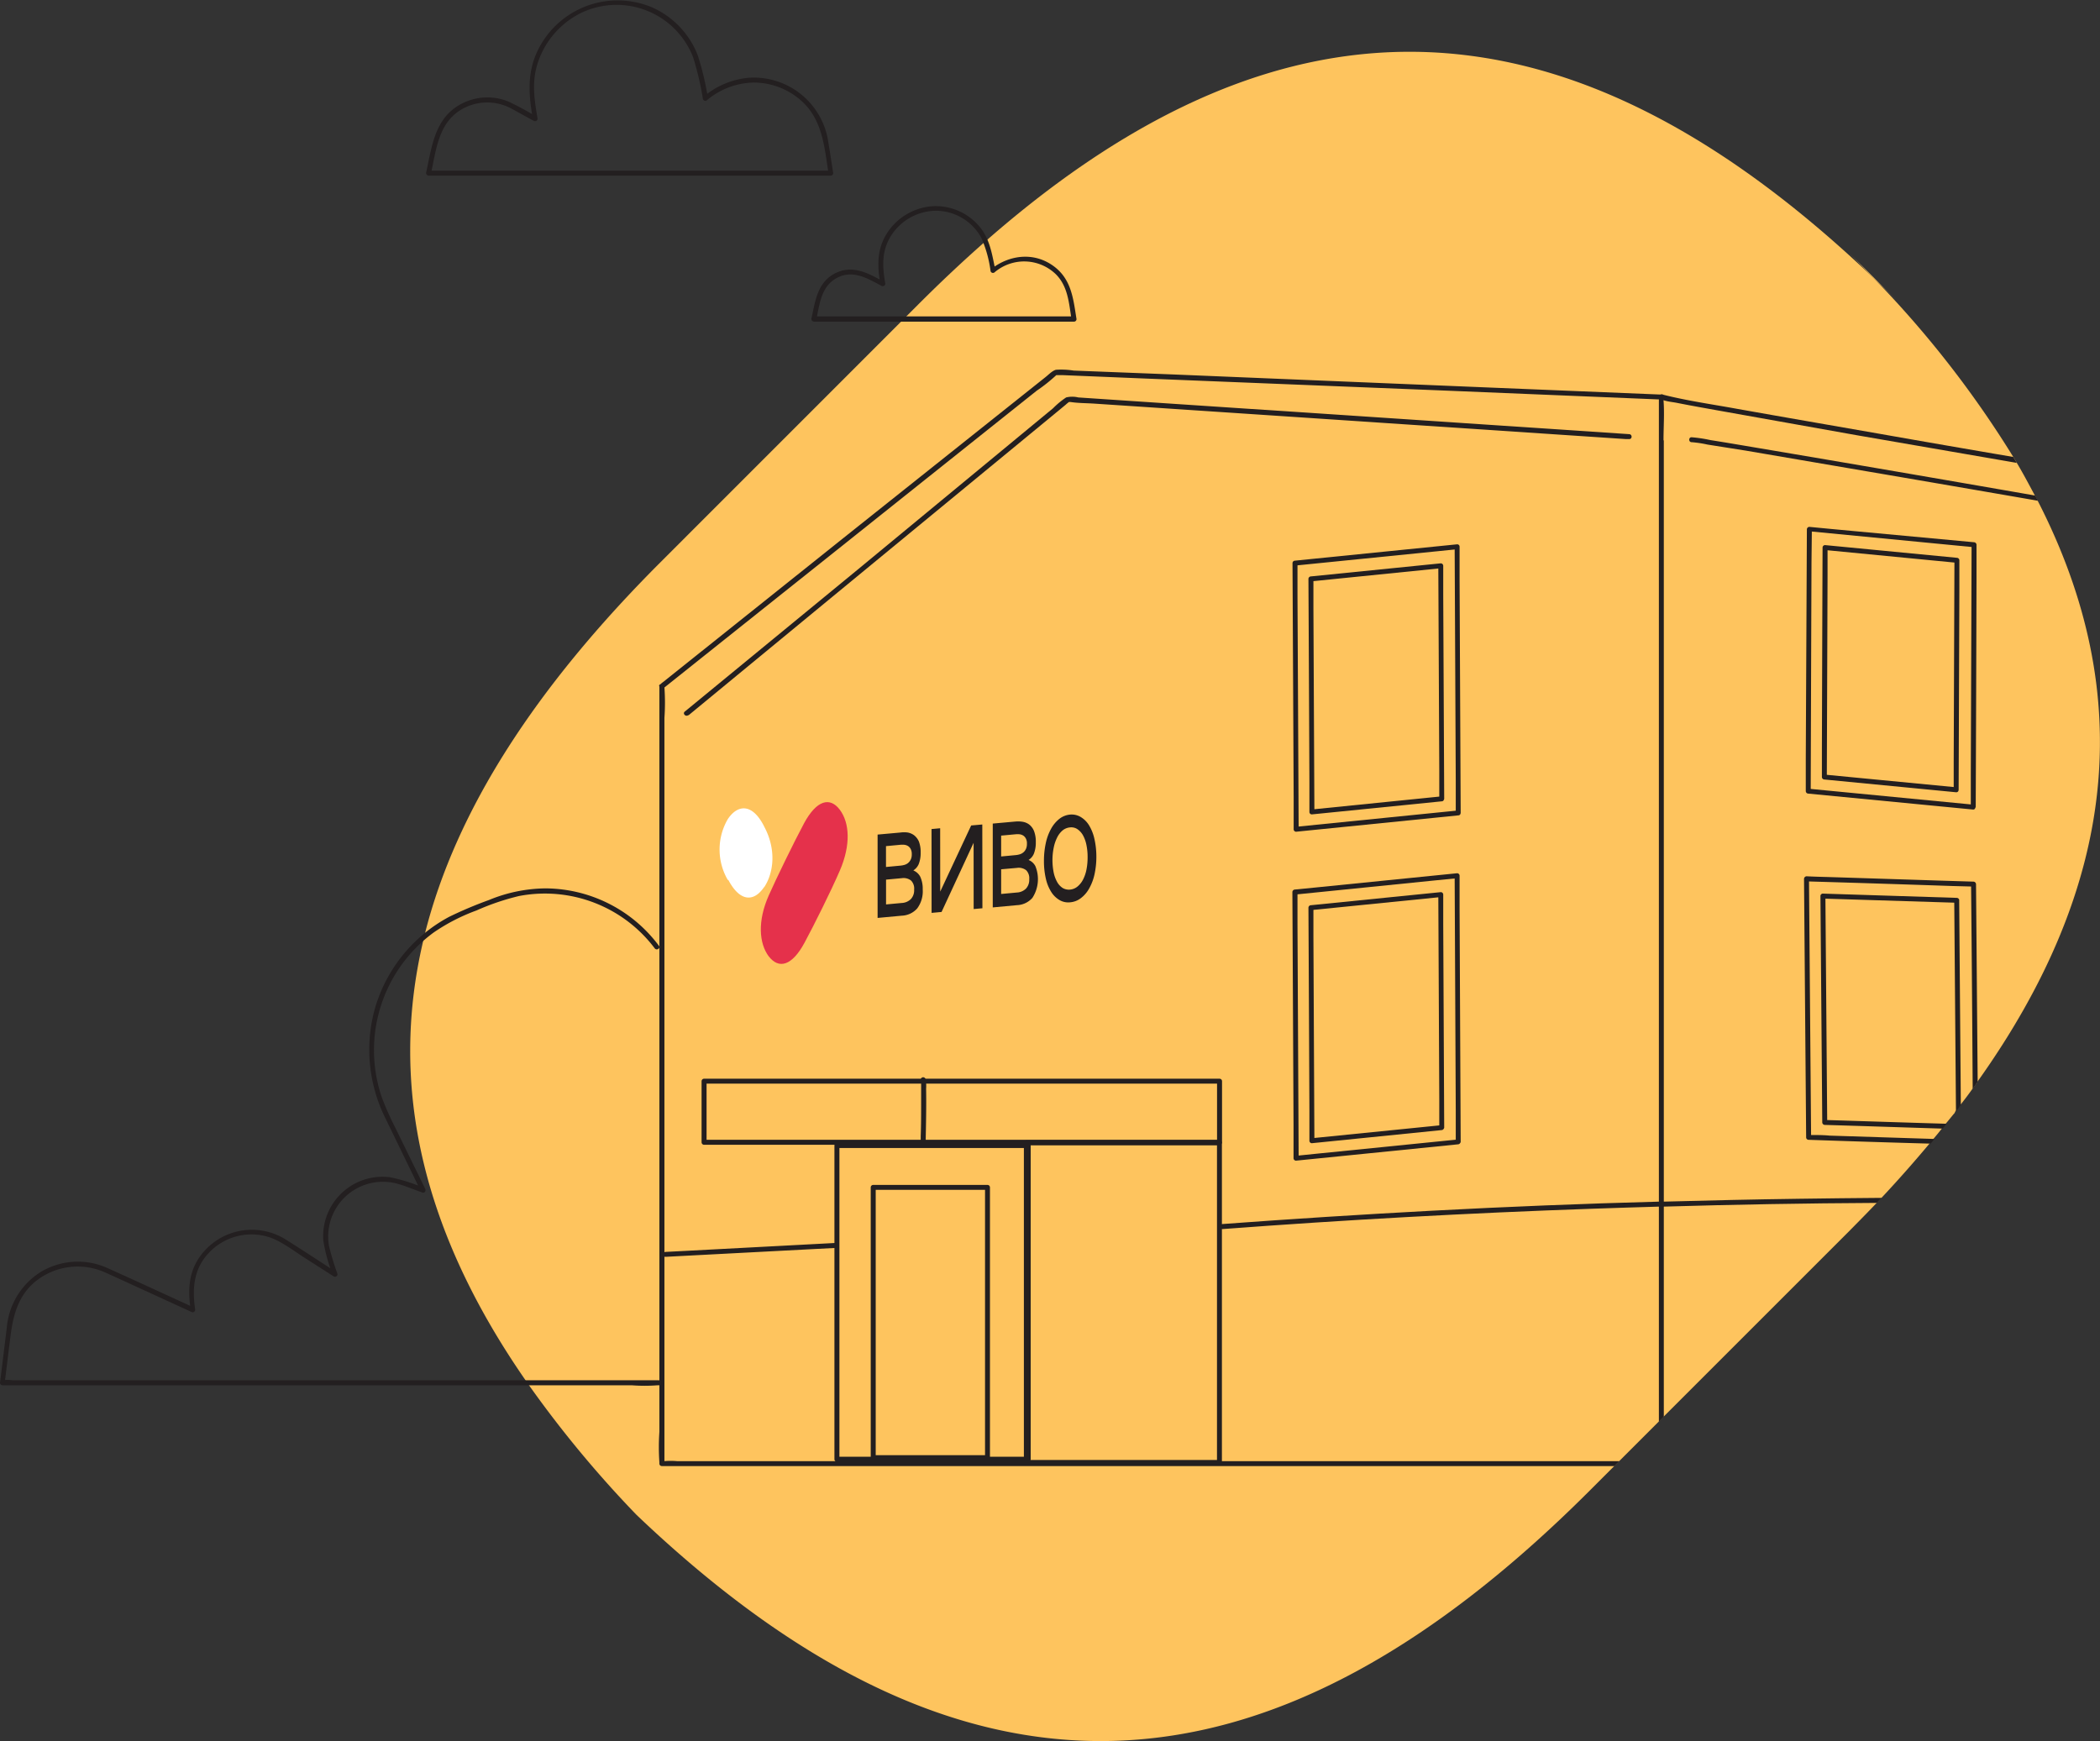 <?xml version="1.0" encoding="UTF-8"?> <svg xmlns="http://www.w3.org/2000/svg" viewBox="0 0 345.39 286.45"><rect x="0" y="0" width="345.39" height="286.45" fill="#333333" stroke="none"/><defs><style>.cls-1{fill:#fec45e;}.cls-2{fill:#231f20;}.cls-3{fill:#e5314b;}.cls-4{fill:#fff;}</style></defs><title>Hero asset 2sr</title><g id="Layer_2" data-name="Layer 2"><g id="Layer_1-2" data-name="Layer 1"><path class="cls-1" d="M312.26,49.74c-1.37-1.37-2.73-2.7-4.1-4s-2.62-2.73-4-4.1Z"></path><path class="cls-1" d="M325.16,178.07c-.27.4-.54.77-.83,1.16-.62.88-1.29,1.75-2,2.65l-.81,1.06v.1c-.58.67-1,1.23-1.58,1.9-.19.25-.39.52-.62.79q-.66.84-1.38,1.68c-.2.25-.41.52-.64.77-2.46,2.94-5.06,5.89-7.85,8.87-.27.27-.52.56-.79.83-1.46,1.54-3,3.1-4.54,4.66l-30.51,30.51-.81.82-6.51,6.51-.81.81-4,4c-53.59,53.59-103.4,54.92-156.8,4A183.24,183.24,0,0,1,87,227.87c-.19-.27-.4-.54-.56-.81-16.9-24.39-22.5-48.24-16.84-72.26.1-.44.21-.87.31-1.31,5.08-20.08,18-40.29,38.78-61.06l42.68-42.69q5.22-5.2,10.41-9.78c.21-.19.41-.38.62-.54,49.45-43.21,96.05-41.11,145.77,6.33a169.25,169.25,0,0,1,23,29.49c.19.31.37.6.54.91,1.06,1.77,2,3.56,2.95,5.33a9.5,9.5,0,0,1,.48.89c16.42,32,13.09,63.38-10,95.7"></path><path class="cls-2" d="M273.65,72.47V233.05l-.81.82V65.7h-.14l-34.57-1.43q-24.88-1-49.74-2l-13.61-.56c-.34,0-.69,0-1.05,0a.06.06,0,0,1,0,0,26.4,26.4,0,0,1-3.22,2.56q-17.81,14.2-35.59,28.38-12.83,10.22-25.64,20.44v0a36,36,0,0,1,0,5V240.36a11.81,11.81,0,0,1,2.06,0h155l-.81.81H108.84a.4.4,0,0,1-.39-.41v-.21a36.27,36.27,0,0,1,0-5V155.9a.28.28,0,0,0,0-.18V112.93a.17.17,0,0,1,0-.23.54.54,0,0,1,.06-.11s0,0,.06,0l.09-.06a2.53,2.53,0,0,1,.37-.31L139.35,88,172,62c.48-.38,1.06-1,1.66-1.17a13,13,0,0,1,2.92.13L193,61.6l51,2.11,29.26,1.2a.39.39,0,0,1,.14,0l0,0h0a.42.42,0,0,1,.2.35v.29c0,.1,0,.19,0,.29.17,2.17,0,4.43,0,6.58"></path><path class="cls-2" d="M113.24,117.67l23.69-19.52,34.39-28.31,3.94-3.25A6.33,6.33,0,0,1,176,66c-.37.22-.22.09.14.14,1.27.19,2.62.17,3.91.26l7.36.49L234,70l33.42,2.23.54,0c.52,0,.52-.78,0-.81l-28.43-1.9-48-3.19-14.18-.95a4.23,4.23,0,0,0-2,0,13.42,13.42,0,0,0-2.14,1.77L141.1,93.67l-28,23-.48.39c-.4.34.17.91.58.58"></path><path class="cls-2" d="M331.72,76.15l-26.37-4.56q-11.21-2-22.41-4c-2.34-.42-4.67-.83-7-1.29-.7-.15-1.54-.21-2.27-.44a2.55,2.55,0,0,1-.62-.23c-.42-.19-.17-.73.21-.75a.39.39,0,0,1,.14,0l0,0h0a.71.71,0,0,1,.22.07c4,1,8,1.56,12,2.29,7.81,1.39,15.61,2.74,23.4,4.1q11,1.94,22.1,3.83c.19.31.37.6.54.91"></path><path class="cls-2" d="M335.15,82.37q-14-2.43-28-4.82l-20-3.42-6.33-1a18.64,18.64,0,0,0-2.6-.39c-.52,0-.52-.83,0-.81a23,23,0,0,1,3.12.47c2.56.4,5.1.84,7.66,1.27q22.57,3.81,45.16,7.75l.56.1a9.5,9.5,0,0,1,.48.89"></path><path class="cls-2" d="M200.58,187.5H115.8c.14.14.27.28.41.41V177.85l-.41.41h84.78l-.41-.41v10.06a.41.41,0,0,0,.82,0V177.85a.41.41,0,0,0-.41-.4H115.8a.41.41,0,0,0-.41.4v10.06a.42.42,0,0,0,.41.41h84.78a.41.41,0,0,0,0-.82"></path><path class="cls-2" d="M200.56,240.17H168.81l.4.41V188l-.4.41h31.75l-.4-.41v52.63a.41.41,0,0,0,.81,0V188a.42.42,0,0,0-.41-.41H168.81a.42.42,0,0,0-.41.41v52.63a.42.42,0,0,0,.41.41h31.75a.41.41,0,0,0,0-.82"></path><path class="cls-2" d="M169.11,239.64H137.65l.41.41V188.44l-.41.41h31.46l-.4-.41v51.61a.41.41,0,0,0,.81,0V188.44a.42.42,0,0,0-.41-.41H137.65a.42.42,0,0,0-.41.41v51.61a.42.42,0,0,0,.41.41h31.46a.41.41,0,0,0,0-.82"></path><path class="cls-2" d="M162.41,239.38H143.62l.41.41V195.32l-.41.41h18.79l-.4-.41v44.47a.41.41,0,0,0,.81,0V195.32a.41.41,0,0,0-.41-.4H143.62a.41.41,0,0,0-.41.4v44.47a.41.41,0,0,0,.41.4h18.79a.41.41,0,0,0,0-.81"></path><path class="cls-2" d="M151.5,177.76c0,.12,0,0,0,.06s0,.21,0,.31c0,.28,0,.57,0,.85,0,.84,0,1.69,0,2.53,0,1.8,0,3.59-.07,5.38,0,.41,0,.81,0,1.21a.41.41,0,0,0,.81,0c.06-3,.13-6,.08-9a6.05,6.05,0,0,0-.09-1.59.41.41,0,0,0-.79.22"></path><path class="cls-2" d="M239.85,133.32l-23.33,2.35-3.34.34.41.41q-.09-19.23-.19-38.45c0-1.78,0-3.56,0-5.34-.14.14-.27.28-.41.41l23.32-2.35,3.35-.34-.41-.41.18,38.45,0,5.34a.41.41,0,0,0,.81,0l-.18-38.45,0-5.34a.39.39,0,0,0-.4-.4l-23.32,2.35-3.35.34a.41.41,0,0,0-.41.4q.1,19.23.19,38.45c0,1.78,0,3.56,0,5.34a.41.41,0,0,0,.41.4l23.32-2.35,3.35-.34c.51,0,.52-.86,0-.81"></path><path class="cls-2" d="M237.13,131l-21.36,2.16.41.4q-.08-16.77-.16-33.56c0-1.59,0-3.18,0-4.77l-.41.41,21.35-2.16-.4-.41q.08,16.78.16,33.56c0,1.6,0,3.19,0,4.78a.41.41,0,0,0,.81,0q-.08-16.78-.16-33.56c0-1.59,0-3.18,0-4.78a.41.41,0,0,0-.41-.4l-21.35,2.15a.42.42,0,0,0-.41.41q.09,16.78.16,33.56l0,4.77a.4.4,0,0,0,.4.41l21.36-2.15c.51,0,.52-.87,0-.82"></path><path class="cls-2" d="M239.85,187.44l-23.33,2.35-3.34.34.41.4-.19-38.44c0-1.78,0-3.56,0-5.34l-.41.41,23.32-2.36,3.35-.33-.41-.41.18,38.44,0,5.34a.41.41,0,0,0,.81,0l-.18-38.44,0-5.34a.41.41,0,0,0-.4-.41L216.32,146l-3.35.33a.43.43,0,0,0-.41.41q.1,19.22.19,38.44l0,5.34a.41.41,0,0,0,.41.41l23.32-2.35,3.35-.34c.51-.05.52-.87,0-.81"></path><path class="cls-2" d="M237.13,185.09l-21.36,2.15.41.41q-.08-16.78-.16-33.56c0-1.59,0-3.18,0-4.77l-.41.4,21.35-2.15-.4-.41q.08,16.78.16,33.56c0,1.59,0,3.19,0,4.78a.41.41,0,0,0,.81,0q-.08-16.78-.16-33.56c0-1.59,0-3.19,0-4.78a.4.4,0,0,0-.41-.4l-21.35,2.15a.42.42,0,0,0-.41.41q.09,16.77.16,33.56l0,4.77a.41.41,0,0,0,.4.41l21.36-2.16c.51-.05.52-.86,0-.81"></path><path class="cls-2" d="M324.48,132.36l-23.67-2.29-3.41-.33.41.41q.06-18.86.13-37.69L298,87l-.41.4,23.68,2.29,3.41.33-.41-.41q-.06,18.85-.13,37.69l0,5.42a.41.41,0,0,0,.81,0q.08-18.84.13-37.69l0-5.42a.43.43,0,0,0-.4-.41L301,87l-3.41-.33a.42.42,0,0,0-.41.41L297,124.73l0,5.42a.42.42,0,0,0,.41.4l23.68,2.29,3.4.33c.53.05.52-.76,0-.81"></path><path class="cls-2" d="M321.74,129.51l-21.68-2.09.4.41.12-33.07c0-1.56,0-3.12,0-4.68l-.41.4,21.69,2.1-.41-.41-.12,33.07c0,1.56,0,3.12,0,4.68a.41.41,0,0,0,.81,0l.12-33.07c0-1.56,0-3.12,0-4.68a.42.42,0,0,0-.4-.41l-21.69-2.09a.41.41,0,0,0-.41.41q-.06,16.53-.11,33.06c0,1.56,0,3.12,0,4.69a.42.42,0,0,0,.41.4l21.68,2.1c.53,0,.52-.77,0-.82"></path><path class="cls-2" d="M325,145.45l.27,32.5c-.27.4-.54.78-.82,1.18q-.1-16.65-.26-33.3l-3.06-.08c-7.89-.27-15.73-.52-23.6-.75l.34,41.71c1,0,2,0,3.06.1l17.24.55c-.21.25-.42.52-.64.77q-10-.28-20.07-.63a.4.4,0,0,1-.4-.39l-.35-42.54a.45.45,0,0,1,.41-.42c1.15.06,2.32.09,3.46.12,8,.25,16,.52,24,.76a.44.44,0,0,1,.42.42"></path><path class="cls-2" d="M322.23,148.09l.27,33.69c-.27.36-.53.72-.8,1.07l-.28-34.36-21.19-.66.29,36.42c6.56.2,13.08.42,19.61.61-.18.25-.39.53-.61.8-6.46-.2-12.93-.42-19.41-.61a.43.43,0,0,1-.4-.42l-.3-37.23a.4.4,0,0,1,.41-.4l22,.7a.42.42,0,0,1,.42.39"></path><path class="cls-3" d="M126.43,157.31h0c1.64,2.14,3.81,1.63,5.89-2.23,1.53-2.83,4.39-8.57,5.81-11.87,1.82-4.21,1.61-7.85,0-10s-3.81-1.63-5.89,2.23c-1.61,3-4.6,9.14-5.81,11.88-1.85,4.17-1.6,7.84,0,10"></path><path class="cls-4" d="M125.68,145.91h0c-1.63,2.44-3.94,2.54-5.89-1.16l-.09,0a9.93,9.93,0,0,1,0-10c1.63-2.44,4-2.62,5.92,1.08l.06.13c2,3.7,1.62,7.55,0,10"></path><path class="cls-2" d="M150.27,143.15a2.3,2.3,0,0,0,.83-1,4.92,4.92,0,0,0,.32-1.89,4.82,4.82,0,0,0-.3-1.86,2.7,2.7,0,0,0-.78-1,2.47,2.47,0,0,0-1.05-.45,4.24,4.24,0,0,0-1.18,0l-3.77.34V151l4-.37a3.55,3.55,0,0,0,2.52-1.2,4.73,4.73,0,0,0,.9-3.13,4.66,4.66,0,0,0-.42-2.11,2.23,2.23,0,0,0-1.12-1m-.42-1.82a1.63,1.63,0,0,1-.42.57,1.65,1.65,0,0,1-.61.33,3.58,3.58,0,0,1-.7.13l-2.35.22v-3.43l2.35-.22a3.88,3.88,0,0,1,.68,0,1.53,1.53,0,0,1,.6.21,1.28,1.28,0,0,1,.44.5,1.76,1.76,0,0,1,.17.84,2,2,0,0,1-.15.84m-4.08,3.34,2.6-.24a2,2,0,0,1,1.51.39,1.86,1.86,0,0,1,.51,1.49,2.13,2.13,0,0,1-.51,1.53,2.26,2.26,0,0,1-1.51.67l-2.6.24Z"></path><polygon class="cls-2" points="154.64 146.67 154.63 136.25 153.21 136.38 153.22 150.17 154.86 150.02 160.13 138.64 160.14 149.54 161.58 149.41 161.56 135.63 159.73 135.79 154.64 146.67"></polygon><path class="cls-2" d="M169.21,141.44a2.24,2.24,0,0,0,.83-1,4.92,4.92,0,0,0,.32-1.89,4.82,4.82,0,0,0-.3-1.86,2.61,2.61,0,0,0-.78-1.05,2.47,2.47,0,0,0-1.05-.45,4.65,4.65,0,0,0-1.18-.05l-3.77.34v13.79l4-.37a3.55,3.55,0,0,0,2.52-1.2,5.65,5.65,0,0,0,.48-5.24,2.23,2.23,0,0,0-1.12-1m.12,3.16a2.13,2.13,0,0,1-.51,1.53,2.26,2.26,0,0,1-1.51.67l-2.6.24V143l2.6-.23a2,2,0,0,1,1.51.38,1.86,1.86,0,0,1,.51,1.49m-.54-5a1.51,1.51,0,0,1-.42.57,1.65,1.65,0,0,1-.61.33,3.58,3.58,0,0,1-.7.13l-2.35.22v-3.43l2.36-.22a3.78,3.78,0,0,1,.67,0,1.53,1.53,0,0,1,.6.21,1.28,1.28,0,0,1,.44.5,1.65,1.65,0,0,1,.17.84,2,2,0,0,1-.15.84"></path><path class="cls-2" d="M180,138a7.36,7.36,0,0,0-.88-2.23,4.07,4.07,0,0,0-1.37-1.37A2.9,2.9,0,0,0,176,134a3.34,3.34,0,0,0-1.76.7,5.35,5.35,0,0,0-1.36,1.62,8.5,8.5,0,0,0-.88,2.39,13.72,13.72,0,0,0-.3,2.93,12.68,12.68,0,0,0,.31,2.89,6.9,6.9,0,0,0,.88,2.18,4,4,0,0,0,1.37,1.35,2.83,2.83,0,0,0,1.75.37,3.32,3.32,0,0,0,1.77-.69,5.07,5.07,0,0,0,1.36-1.59,8.38,8.38,0,0,0,.88-2.34,13.51,13.51,0,0,0,.3-2.95A13.06,13.06,0,0,0,180,138m-1.12,3a10.24,10.24,0,0,1-.19,2.06,6.15,6.15,0,0,1-.57,1.65,3.63,3.63,0,0,1-.92,1.14,2.23,2.23,0,0,1-1.21.49,2,2,0,0,1-1.22-.27,2.79,2.79,0,0,1-.91-1,5.44,5.44,0,0,1-.56-1.54,10.5,10.5,0,0,1-.2-2,10.21,10.21,0,0,1,.2-2.06,6.63,6.63,0,0,1,.56-1.68,3.65,3.65,0,0,1,.9-1.18,2.23,2.23,0,0,1,1.22-.5,1.8,1.8,0,0,1,1.21.28,3,3,0,0,1,.92,1,5.57,5.57,0,0,1,.57,1.57,9.77,9.77,0,0,1,.2,2"></path><path class="cls-2" d="M137.58,204.46l-24.6,1.3-3.52.18c-.52,0-.52.84,0,.81l24.6-1.29,3.52-.18c.52,0,.53-.85,0-.82"></path><path class="cls-2" d="M309.49,197.05c-.27.27-.52.56-.79.83q-17.51.09-35.05.61c-.27,0-.54,0-.81,0-3.66.1-7.34.23-11,.35q-30.43,1.06-60.83,3.35h0c-.5,0-.5-.77,0-.83h0q17.2-1.27,34.4-2.19,18.71-1,37.44-1.5c.27,0,.54,0,.81,0,7.41-.2,14.82-.37,22.25-.47,4.54-.07,9.08-.11,13.59-.15"></path><path class="cls-2" d="M108.34,227.05H2a4.64,4.64,0,0,0-1.44,0,.61.61,0,0,1-.19,0l.41.41c.31-2.54.62-5.07.94-7.61.45-3.65,1.36-7,4.46-9.32a11.06,11.06,0,0,1,11.27-1.14c2.36,1.06,4.7,2.15,7.05,3.22l7,3.21a.41.41,0,0,0,.59-.46c-.49-3.4-.24-6.6,2.23-9.23a9.6,9.6,0,0,1,9.92-2.62c2,.66,3.88,2.12,5.66,3.27l5,3.2a.41.41,0,0,0,.59-.46A42.93,42.93,0,0,1,54.12,205a9,9,0,0,1,11.07-10.32c1.46.39,2.87,1,4.29,1.5.37.13.61-.3.46-.6l-4.89-10a48.19,48.19,0,0,1-2.23-5,24,24,0,0,1,8.53-27.2,31.4,31.4,0,0,1,7-3.6,40.18,40.18,0,0,1,7-2.38A22.6,22.6,0,0,1,107.68,156c.3.42,1,0,.7-.41a23.41,23.41,0,0,0-18.7-9.45,24.92,24.92,0,0,0-9.25,1.91,67,67,0,0,0-6.54,2.76,24.94,24.94,0,0,0-12.34,15.5,25.32,25.32,0,0,0,1.89,17.75L69.24,196l.46-.59a28.43,28.43,0,0,0-5.53-1.75,9.77,9.77,0,0,0-11,10.33,25.16,25.16,0,0,0,1.58,5.75l.6-.45c-2.79-1.8-5.55-3.63-8.36-5.39a10.48,10.48,0,0,0-14.48,3.37c-1.59,2.62-1.56,5.39-1.13,8.32l.6-.46c-4.73-2.16-9.44-4.35-14.17-6.47a11.82,11.82,0,0,0-11.16.61,12,12,0,0,0-5.53,9.12c-.37,3-.74,6.05-1.12,9.08a.42.42,0,0,0,.41.41H103.89a27.54,27.54,0,0,0,4.26,0h.19a.41.41,0,0,0,0-.82"></path><path class="cls-2" d="M133.86,52.91h42.79a.41.41,0,0,0,.39-.52c-.51-3.22-.82-6.39-3.64-8.53-3.22-2.44-7.3-2-10.37.39l.68.18c-.51-2.39-.84-4.83-2.36-6.84a9.39,9.39,0,0,0-7.93-3.67,9.7,9.7,0,0,0-7.72,4.75c-1.53,2.62-1.38,5.31-.89,8.17l.6-.46c-2.7-1.5-5.38-3-8.4-1.23-2.64,1.58-2.94,4.52-3.55,7.24-.11.51.68.73.79.22.52-2.36.73-5.09,2.89-6.58,2.78-1.9,5.35-.34,7.86,1a.41.41,0,0,0,.59-.46c-.44-2.57-.6-5,.72-7.38a8.84,8.84,0,0,1,7.82-4.52,8.57,8.57,0,0,1,7.28,4.47,20,20,0,0,1,1.51,5.46.41.41,0,0,0,.68.18,7.5,7.5,0,0,1,10,.28c2.06,2,2.21,4.82,2.64,7.5l.39-.51H133.86a.41.41,0,0,0,0,.81"></path><path class="cls-2" d="M70.52,28.89h66.11a.41.41,0,0,0,.39-.52c-.27-1.73-.53-3.47-.82-5.2a12.39,12.39,0,0,0-12.87-10.39,13.34,13.34,0,0,0-7.59,3.11l.68.18a45.78,45.78,0,0,0-1.67-7,14.23,14.23,0,0,0-7.55-7.88A14.6,14.6,0,0,0,88.09,9.09c-1.43,3.53-1.06,7-.43,10.58l.59-.46a47.86,47.86,0,0,0-4.62-2.5,9.17,9.17,0,0,0-8,.51c-4.15,2.35-4.61,6.94-5.54,11.15-.11.51.67.73.78.22.86-3.84,1.2-8.23,4.89-10.5a8.37,8.37,0,0,1,8.38-.21c1.23.65,2.44,1.36,3.66,2a.41.41,0,0,0,.6-.46c-.49-2.88-.92-5.62-.12-8.51a14,14,0,0,1,7.35-8.81A13.5,13.5,0,0,1,114,9.43a48.48,48.48,0,0,1,1.61,6.86.41.41,0,0,0,.68.18A12.29,12.29,0,0,1,124,13.58a11.79,11.79,0,0,1,7.94,3.13c3.39,3.16,3.66,7.59,4.34,11.88l.39-.52H70.52a.41.41,0,0,0,0,.82"></path></g></g></svg> 